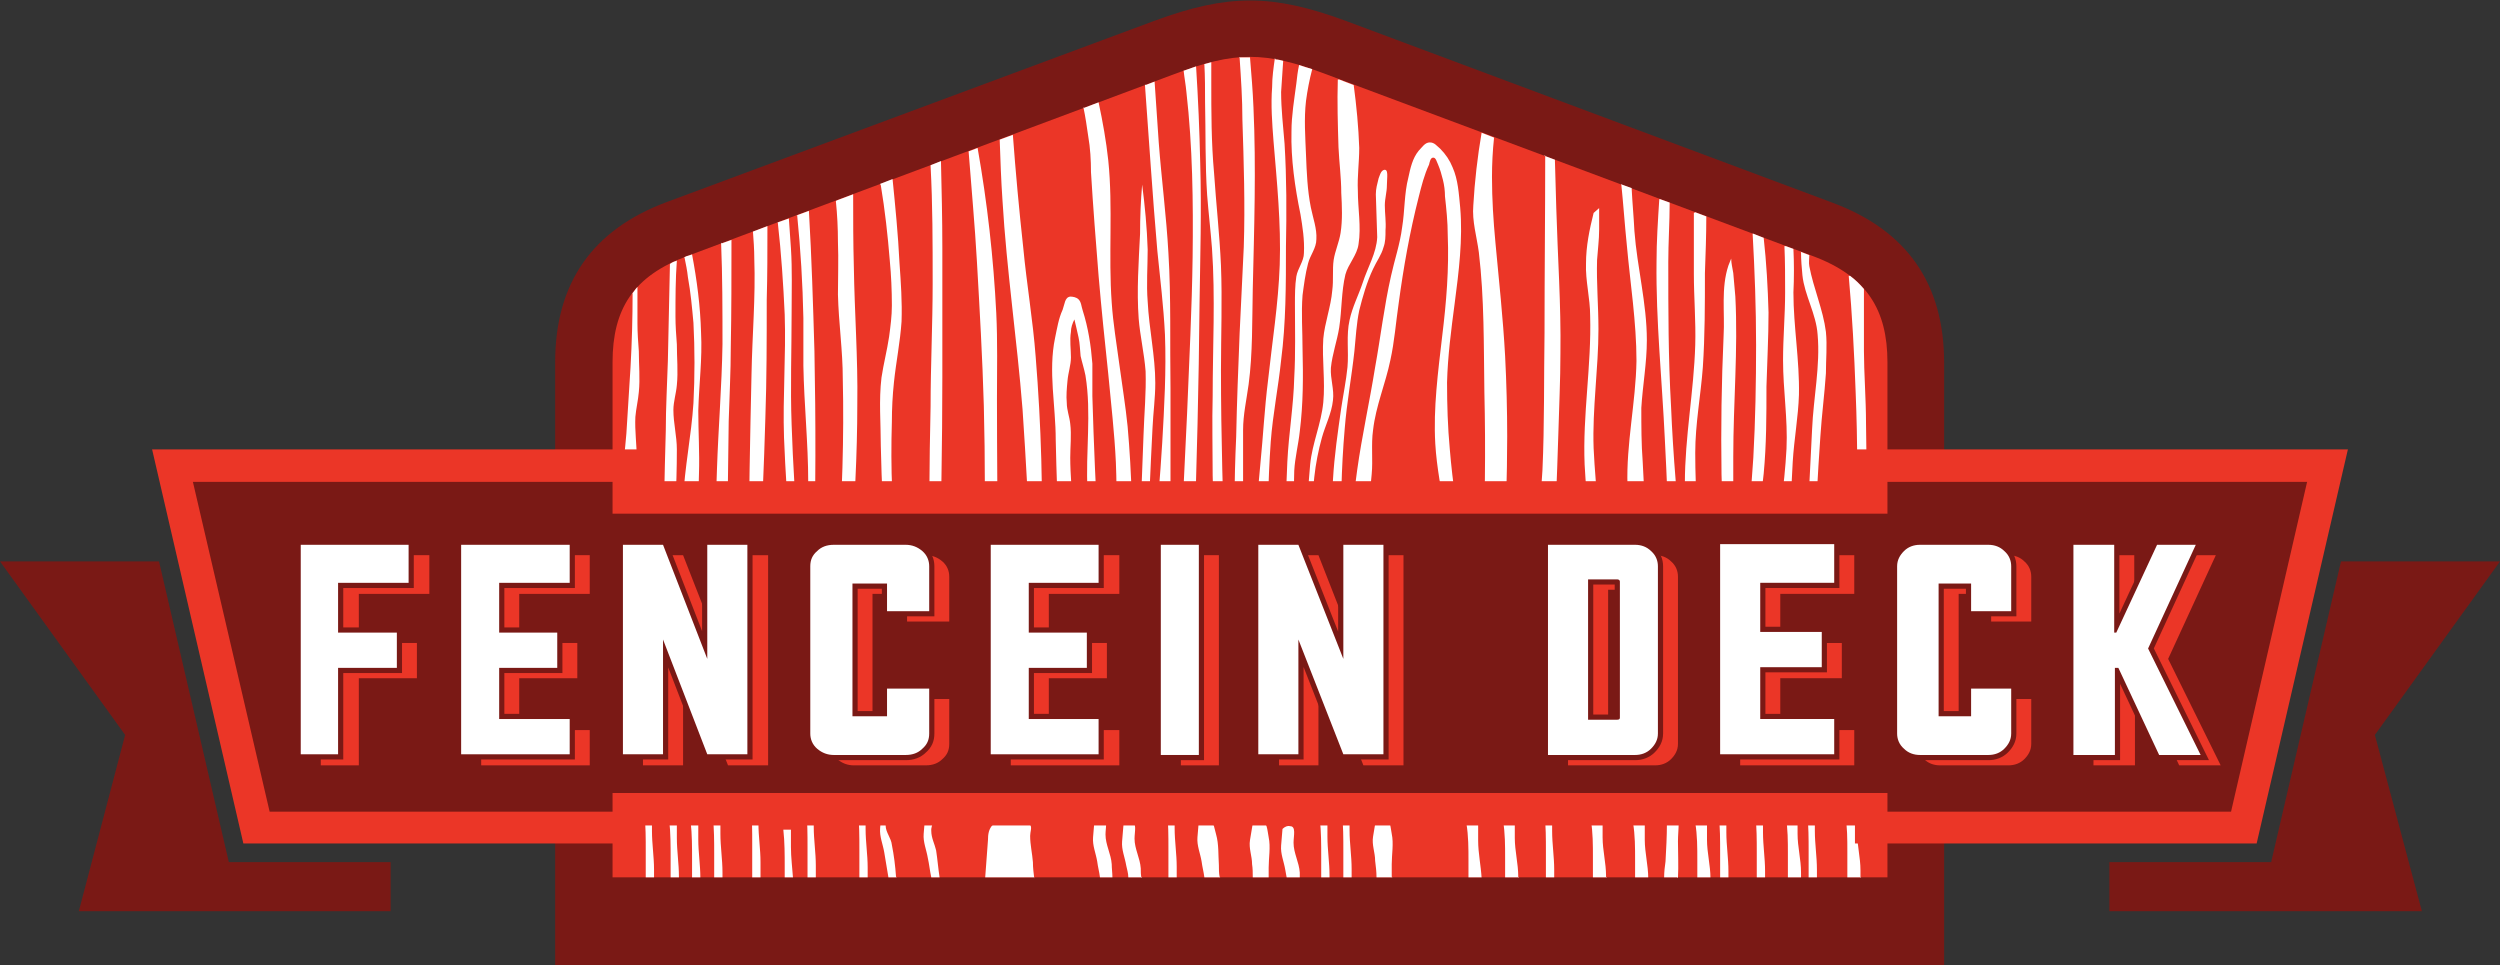 <?xml version="1.0" encoding="UTF-8"?>
<svg xmlns="http://www.w3.org/2000/svg" version="1.1" viewBox="0 0 361.6 139.6">
  <rect x="0" y="0" width="361.6" height="139.6" fill="#333333" stroke="none"/>
  <defs>
    <style>
      .cls-1 {
        fill: #7a1915;
      }

      .cls-1, .cls-2, .cls-3 {
        fill-rule: evenodd;
      }

      .cls-4, .cls-2 {
        fill: #fff;
      }

      .cls-3, .cls-5 {
        fill: #eb3627;
      }

      .cls-6 {
        fill: none;
        stroke: #7a1915;
        stroke-miterlimit: 2.6;
        stroke-width: 1.5px;
      }
    </style>
  </defs>
  <!-- Generator: Adobe Illustrator 28.6.0, SVG Export Plug-In . SVG Version: 1.2.0 Build 709)  -->
  <g>
    <g id="Layer_1">
      <path class="cls-1" d="M281.3,139.6H80.3V52.4c0-11.5,5.4-19.2,16.2-23.2L167,3c10.6-3.9,17-3.9,27.6,0l70.4,26.3c10.8,4,16.2,11.7,16.2,23.2v87.2Z"/>
      <path class="cls-3" d="M180.8,126.9h-92.2V52.4c0-7.7,3-12.5,10.9-15.4l70.4-26.3c8.7-3.3,13.1-3.3,21.8,0l70.4,26.3c7.9,2.9,10.9,7.8,10.9,15.4v74.5h-92.2Z"/>
      <path class="cls-2" d="M153.2,78.4c-.2-4.9-.4-9.9-.5-14.8,0-4.9-1.1-9.9-.1-14.7.3-1.4.5-2.8,1.1-4.1.3-.8.3-1.8,1.1-1.9.4,0,.9.1,1.2.4.4.4.4,1,.6,1.6.8,2.5,1.2,5.1,1.4,7.7,0,1.6,0,3.1,0,4.7.2,6.9.5,13.9.9,20.8l-.9-.2c-.4-2.3-.6-4.7-.7-7-.3-5.5.6-11.1-.3-16.6-.2-1-.5-1.9-.7-2.8-.1-.9-.1-1.8-.3-2.7-.2-.9-.4-1.8-.6-2.6-.3.6-.5,1.2-.5,1.8-.2,1.2,0,2.5,0,3.7,0,1.1-.4,2.2-.5,3.4-.1,1.1-.2,2.1-.1,3.2,0,1,.4,2,.5,3,.2,1.6,0,3.3,0,4.9,0,2.5.3,5.1.3,7.6,0,1.4,0,2.9-.1,4.3l-1.6.4ZM164.7,79.4c.3-5.5.5-11,.7-16.5.1-3.1.4-6.1.3-9.2-.2-2.6-.8-5.1-1-7.6-.3-4.1,0-8.2.2-12.3,0-2.4.1-4.8.3-7.1.4,3.1.7,6.2.8,9.4,0,2.5-.2,5,0,7.5.2,4,1.1,7.9,1.1,11.8,0,2.2-.3,4.3-.4,6.5-.3,6-.6,12-.7,18l-1.1-.3ZM192.8,78.7c-.2-3.1-.2-6.2,0-9.3.2-3.5.7-6.9,1.2-10.4.3-2,.7-3.9.9-5.9.2-2.3-.2-4.6.3-6.8.4-1.9,1.3-3.6,1.9-5.4.7-2.2,2-4.3,2.1-6.6l-.2-6.2c0-.8.2-1.5.4-2.3.2-.5.3-1,.7-1.2.8-.3.5,1.1.5,2.2,0,1-.3,1.9-.3,2.9,0,1.2.2,2.4.1,3.6,0,.9,0,1.7-.3,2.5-.3,1.1-1,2-1.5,3.1-.9,1.9-1.5,4-2,6-.4,1.9-.5,3.9-.7,5.9-.4,3.7-1.1,7.4-1.4,11.2-.5,5.7-.6,11.4-.5,17.1l-1.2-.4ZM194.9,79.3c.4-3.8.9-7.6,1.4-11.3.7-5,1.8-9.9,2.6-14.9.8-4.4,1.3-8.8,2.3-13.2.5-2.3,1.3-4.6,1.6-7,.4-2.4.3-4.9.9-7.2.3-1.4.6-2.8,1.5-3.9.5-.5.9-1.2,1.6-1.2s1,.5,1.5.9c.8.8,1.4,1.7,1.8,2.7.8,1.8.9,3.8,1.1,5.8.4,4.6-.2,9.3-.8,13.9-.5,3.8-1,7.6-1.1,11.4,0,3.2.1,6.5.4,9.7.4,4.8,1.1,9.6,2.1,14.3l-1.6.6c-.4-1.8-.8-3.6-1.1-5.4-.6-3.4-1.3-6.9-1.5-10.3-.3-5.2.4-10.4,1-15.6.6-4.9,1-9.7.8-14.6,0-1.9-.2-3.8-.4-5.6,0-.8-.1-1.6-.3-2.4-.2-.8-.4-1.5-.7-2.2-.2-.4-.3-1-.7-1-.4,0-.5.6-.6,1-.7,1.5-1.1,3.1-1.5,4.7-1.3,5.1-2.2,10.2-2.9,15.4-.4,2.7-.6,5.5-1.2,8.2-.7,3.4-2.1,6.6-2.5,10.1-.3,2.1,0,4.3-.2,6.4-.3,3.6-.8,7.3-1.5,10.9h-1.9ZM231.1,83.5c-1-5.4-1.6-10.9-1.9-16.3-.3-7.2,1-14.3.8-21.5,0-2.6-.7-5.1-.6-7.6,0-2.5.5-4.9,1.1-7.3l.8-.7c0,1,0,2.1,0,3.1,0,1.5-.2,2.9-.3,4.4-.1,3.3.2,6.7.2,10,0,5.7-.9,11.5-.7,17.2.3,6.2,1,12.3,2.3,18.3l-1.9.4ZM249.7,82.9c-.3-4.8-.6-9.5-.7-14.3-.1-6.7,0-13.3.3-20,.2-3.4-.4-6.9.7-10.2l.4-1c0,.7.2,1.4.3,2.1.1,1.1.2,2.3.3,3.4.4,7.7-.3,15.4-.3,23.1,0,5.7,0,11.4,0,17.1l-.8-.2ZM183.5,126.9h-2.3c0-.6,0-1.3-.1-1.9,0-1.2-.5-2.3-.3-3.5l.4-2.4c.3-.3.7-.4,1.1-.4,1,0,1,1.4,1.2,2.4.3,1.4,0,3,0,4.4v1.3ZM188.1,126.9h-2l-.2-1.1c-.2-1.2-.7-2.3-.6-3.5l.2-2.4c.3-.3.7-.5,1.1-.4.9,0,.5,1.4.5,2.4,0,1.5.8,2.8.9,4.3,0,.2,0,.5,0,.7ZM192.3,126.9h-1.2c0-1,0-2,0-3,0-1.8,0-3.6-.2-5.4h1.1c0,.7,0,1.6,0,2.5,0,1.9.3,3.7.3,5.6v.4ZM195.5,126.9h-1.2c0-1.3,0-2.6,0-3.9,0-1.8,0-3.6-.2-5.4h1.1c0,.7,0,1.6,0,2.5,0,1.9.3,3.7.3,5.6s0,.9,0,1.3ZM201.4,126.9h-2.3c0-.8-.1-1.6-.2-2.4,0-1.2-.5-2.3-.3-3.5l.4-2.4c.3-.3.7-.4,1.1-.4,1,0,1,1.4,1.2,2.4.3,1.4,0,3,0,4.4,0,.6,0,1.2,0,1.8ZM214.3,126.9h-1.9c0-.8,0-1.6,0-2.4,0-1.8,0-3.6-.3-5.4h1.7c0,.7,0,1.6,0,2.5,0,1.8.4,3.6.5,5.4ZM219.7,126.9h-2c0-.9,0-1.9,0-2.8,0-1.8,0-3.6-.3-5.4h1.7c0,.7,0,1.6,0,2.5,0,1.9.5,3.7.5,5.6v.2ZM224.8,126.9h-1.2c0-1.3,0-2.6,0-3.8,0-1.8,0-3.6-.2-5.4h1.1c0,.7,0,1.6,0,2.5,0,1.9.3,3.7.3,5.6s0,.8,0,1.2ZM232.4,126.9h-2c0-1,0-1.9,0-2.9,0-1.8,0-3.6-.3-5.4h1.7c0,.7,0,1.6,0,2.5,0,1.9.5,3.7.5,5.6v.3ZM238.4,126.9h-1.9c0-.8,0-1.7,0-2.5,0-1.8,0-3.6-.3-5.4h1.7c0,.7,0,1.6,0,2.5,0,1.8.5,3.7.5,5.5ZM242.6,126.9h-1.9c0-.8.1-1.6.2-2.3.1-1.8.2-3.6.2-5.4h1.7c0,.7-.1,1.6-.1,2.5,0,1.8.1,3.5,0,5.3ZM247.4,126.9h-1.9c0-.8,0-1.7,0-2.5,0-1.8,0-3.6-.3-5.4h1.7c0,.7,0,1.6,0,2.5,0,1.8.5,3.7.5,5.5ZM250,126.9h-1.2c0-1.2,0-2.4,0-3.6,0-1.8,0-3.6-.2-5.4h1.1c0,.7,0,1.6,0,2.5,0,1.9.3,3.7.3,5.6s0,.6,0,1ZM255.3,126.9h-1.2c0-1.2,0-2.4,0-3.6,0-1.8,0-3.6-.2-5.4h1.1c0,.7,0,1.6,0,2.5,0,1.9.3,3.7.3,5.6s0,.6,0,1ZM260.6,126.9h-2c0-1.1,0-2.2,0-3.4,0-1.8,0-3.6-.3-5.4h1.7c0,.7,0,1.6,0,2.5,0,1.9.5,3.7.5,5.6s0,.5,0,.7ZM262.8,126.9h-1.2c0-1.3,0-2.5,0-3.8,0-1.8,0-3.6-.2-5.4h1.1c0,.7,0,1.6,0,2.5,0,1.9.3,3.7.3,5.6s0,.8,0,1.1ZM269.2,126.9h-2c0-1.2,0-2.5,0-3.7,0-1.8,0-3.6-.3-5.4h1.7c0,.7,0,1.6,0,2.5,0,1.9.5,3.7.5,5.6s0,.7,0,1.1ZM267.6,39.9c.8.6,1.4,1.2,2,1.9,0,3,0,6,0,9s.3,7,.3,10.4c.1,5.7.1,11.3,0,16.9l-1.5.3c.3-7.2.3-14.5,0-21.7-.2-5.6-.5-11.2-1-16.8ZM260.4,36.4l1.3.5c0,.5-.1,1.1,0,1.6.6,3.2,2,6.3,2.4,9.5.2,2,0,4,0,6-.2,3-.6,6-.8,9.1-.4,5.7-.7,11.4-.9,17.1l-1.1-.5c.2-5.9.5-11.8.8-17.6.2-4.6,1.2-9.2.8-13.7-.2-3-1.9-5.7-2.2-8.6-.1-1.1-.2-2.2-.2-3.3ZM258.3,35.6l1.1.4c.1,2.1.1,4.2,0,6.3,0,4.9.9,9.8.8,14.8-.1,3.2-.7,6.4-.9,9.7-.2,3.4-.3,6.8-.3,10.2l-3,4.1c1.3-5.3,2.1-10.7,2.4-16.2.2-4.3-.5-8.5-.5-12.8,0-3.3.3-6.5.3-9.8,0-2.2,0-4.5-.1-6.7ZM253.6,33.8l1.5.6c.4,3.6.6,7.2.7,10.8,0,3.6-.2,7.1-.3,10.7,0,4.2,0,8.4-.4,12.6-.4,4-1,7.9-1.8,11.9l-1.1.5c.6-4.9,1.1-9.8,1.4-14.7.3-5.4.4-10.9.4-16.3,0-5.4-.2-10.7-.5-16.1ZM245.2,30.7l1.6.6c0,2.7-.1,5.5-.2,8.2,0,4.5,0,9.1-.3,13.6-.3,4.1-1.1,8.2-1.1,12.4,0,5.7.4,11.3,1.3,16.9l-1.4.5c-.8-4.3-1.3-8.7-1.4-13,0-6.7,1.3-13.3,1.5-20,.1-3.4-.2-6.9-.2-10.3s0-5.9,0-8.8ZM240.1,28.8l1.4.5c0,2.9-.2,5.8-.2,8.6,0,7,0,13.9.4,20.9.3,7.1.9,14.2,1.7,21.2l-1.9.3c-.2-5.6-.4-11.2-.7-16.8-.4-8.5-1.3-17.1-1.2-25.6,0-3,.2-6,.4-9.1ZM234.6,26.7l1.4.5c.1,2.1.3,4.1.4,6.2.4,5.3,1.8,10.5,1.8,15.8,0,3.3-.6,6.5-.8,9.8,0,2.6,0,5.2.2,7.8.2,4.9.6,9.8,1.2,14.7l-1.6.2c-1.1-3.8-1.7-7.6-1.8-11.5-.2-6,1.2-12,1.3-18,0-5.6-.9-11.2-1.4-16.8-.3-2.9-.5-5.9-.8-8.8ZM223.3,22.5l1.6.6.2,7c.2,7,.7,14,.6,21,0,3.9-.2,7.8-.3,11.6-.2,6.7-.5,13.4-.8,20.1l-2.8-.3c.6-4.8,1-9.6,1.3-14.5.3-6.6.2-13.2.3-19.8,0-8.6.1-17.1.1-25.7ZM214.3,19.2l1.8.7c-.2,1.9-.3,3.8-.3,5.7,0,3.2.2,6.3.5,9.5.5,5.4,1.1,10.9,1.4,16.4.2,3.9.3,7.8.3,11.6,0,5.9-.2,11.9-.7,17.8l-2.9.9c.4-8.4.5-16.7.3-25.1-.1-6.7,0-13.5-.8-20.2-.3-2.3-1-4.5-.8-6.8.2-3.5.6-7,1.2-10.5ZM193.7,11.5l2.1.8c.4,3,.7,6.1.8,9.1,0,2.1-.3,4.1-.2,6.2,0,2.6.5,5.2.1,7.7-.2,1.6-1.5,2.9-1.9,4.4-.6,2.5-.5,5.1-.9,7.7-.3,1.9-1,3.8-1.2,5.8-.1,1.6.5,3.1.3,4.7-.2,1.9-1.1,3.6-1.6,5.4-.5,1.8-.9,3.8-1.1,5.7-.4,3.4-.3,6.9.1,10.3l-1.1.5c-.2-4.2,0-8.4.4-12.6.3-3.1,1.6-5.9,1.9-9,.3-3.1-.2-6.2,0-9.2.2-2.3,1.1-4.6,1.3-7,.2-1.5,0-3,.2-4.4.2-1.3.8-2.6,1-3.9.3-1.9.2-3.9.1-5.8,0-2.2-.3-4.4-.4-6.6-.1-3.3-.2-6.5-.1-9.8ZM187.9,9.4c.6.2,1.2.4,1.9.6-.4,1.5-.7,3.1-.9,4.6-.3,2.6-.1,5.2,0,7.8.1,2.5.2,5.1.7,7.6.3,1.5.9,3.1.8,4.6,0,1.3-.9,2.3-1.2,3.5-.4,1.5-.6,3.1-.8,4.6-.2,2.6,0,5.2,0,7.8.1,4,.1,7.9-.4,11.9-.2,1.9-.7,3.8-.8,5.7-.1,3.4,0,6.7.6,10.1h-1.8c0-3.8,0-7.6.2-11.4.2-4.1.9-8.1,1-12.2.2-3.5.1-7,.1-10.6,0-1.3,0-2.7.2-4,.2-1.2,1.1-2.2,1.1-3.4.1-1.9-.2-3.8-.5-5.6-.8-3.9-1.4-8-1.3-12,0-2.3.4-4.6.7-6.9.1-.9.2-1.8.4-2.7ZM184.5,8.6c.4,0,.7.1,1.1.2-.1,1.5-.2,3-.3,4.5,0,2.5.3,5,.5,7.5.3,5,.3,9.9.2,14.9,0,5.5,0,11-.7,16.4-.4,3.9-1.2,7.8-1.5,11.8-.4,5.7-.5,11.4-.3,17.1h-2.6c.5-4.6,1-9.2,1.4-13.9.4-4,.6-8,1.1-12,.6-5.6,1.5-11.1,1.7-16.8.2-6-.4-11.9-.9-17.9-.2-2.6-.4-5.2-.2-7.8,0-1.4.2-2.8.4-4.2ZM179.2,8.3c.5,0,1,0,1.6,0,.2,2.4.4,4.8.5,7.2.4,8.8.1,17.6-.1,26.3-.1,4.6,0,9.3-.6,13.8-.3,2.2-.8,4.4-.8,6.6,0,1.3,0,2.6,0,3.9,0,5.3,0,10.6,0,16l-1.3.3c0-6.4,0-12.8.3-19.2.1-5,.3-10,.5-15,.2-4.2.4-8.3.6-12.5.2-6.1,0-12.3-.2-18.4,0-3-.2-5.9-.4-8.9ZM174.1,9.3c.4-.1.7-.2,1.1-.3,0,.9,0,1.9,0,2.8,0,4.4,0,8.8.4,13.2.3,4.5.8,8.9,1,13.4.2,5.1,0,10.1,0,15.2,0,9.5.3,18.9.6,28.4l-1.2-.2c-.3-4.3-.5-8.7-.6-13,0-3.9-.1-7.7,0-11.5,0-7.1.4-14.3-.1-21.4-.2-2.6-.5-5.1-.7-7.7-.3-4.5-.2-9-.3-13.5,0-1.8,0-3.6-.1-5.4ZM171.3,10.2c.6-.2,1.1-.4,1.7-.6.3,4.7.5,9.3.6,14,.2,6.8,0,13.6-.1,20.3-.1,11.6-.4,23.3-.8,34.9l-2,.3c.4-6.4.7-12.9,1-19.3.3-7.5.7-15.1.8-22.6.1-8,0-16-.9-23.9-.1-1.1-.3-2.1-.4-3.1ZM165.7,12.3l1.3-.5c.2,2.9.4,5.9.6,8.8.4,5.3,1.1,10.6,1.4,16,.4,6.5.2,13.1.3,19.6,0,7.5,0,15.1,0,22.6h-2.4c.5-5,.9-9.8,1.2-14.7.3-5.2.6-10.5.4-15.7-.2-4.1-.7-8.1-1.1-12.1-.7-8-1.2-16-1.8-24.1ZM156.8,15.6l2.1-.8c.6,2.8,1.1,5.6,1.4,8.4.7,6.8,0,13.8.5,20.6.2,3,.7,5.9,1.1,8.9.4,3,.9,6,1.2,9,.6,6.8.8,13.7.5,20.5l-2.5-.5c.4-4.9.5-9.9.3-14.8-.2-4.3-.7-8.5-1.1-12.8-.5-4.7-1-9.5-1.4-14.2-.4-5-.8-10-1.1-15,0-1.7-.1-3.5-.4-5.2-.2-1.4-.4-2.8-.7-4.2ZM144.6,20.2l1.9-.7c.4,5.4.9,10.8,1.5,16.3.5,5.3,1.4,10.5,1.8,15.8.8,9.9,1.1,19.8.8,29.7h-1.5c-.3-7.4-.7-14.7-1.2-22.1-.8-10.1-2.3-20.1-2.9-30.2-.2-2.9-.3-5.8-.4-8.7ZM140.1,21.9l1.3-.5c1.4,7.9,2.3,15.9,2.7,23.9.2,4.1.1,8.2.1,12.4,0,8.2.1,16.5.1,24.7h-2c.2-8,.2-15.9,0-23.7-.2-7-.6-13.9-1-20.9-.3-5.3-.8-10.6-1.2-15.9ZM134.6,23.9l1.5-.6c.1,4.2.2,8.3.2,12.5,0,6.2,0,12.5,0,18.8,0,9.6-.2,19.2-.4,28.8h-1.5c0-8.2,0-16.4.2-24.6,0-5.9.3-11.9.3-17.8s0-11.4-.3-17ZM127.3,26.6l1.8-.7c.4,4,.8,8,1,12.1.2,2.8.4,5.7.3,8.5-.2,3-.8,5.9-1.1,8.8-.2,1.9-.3,3.8-.3,5.7-.2,6.7,0,13.3,1,19.9h-1.6c-.6-5.5-.9-11-1-16.4,0-3.3-.3-6.6.1-9.9.3-2,.8-3.9,1.1-5.9.2-1.5.4-3,.4-4.5,0-2.2-.1-4.4-.3-6.5-.3-3.7-.7-7.3-1.3-10.9ZM121,29l2.4-.9c0,3.5,0,7,.1,10.5.1,6.6.6,13.2.5,19.8,0,7.4-.4,14.7-1,22.1h-1.8c.6-8.6.9-17.2.7-25.7,0-4.1-.6-8.1-.7-12.2,0-2.5.1-5.1,0-7.6,0-2-.1-4-.3-5.9ZM115.1,31.2l1.9-.7c.4,6.8.6,13.5.8,20.3.2,10.1.2,20.3-.1,30.4h-1c.2-3.9.2-7.7.2-11.5,0-5.6-.6-11.2-.7-16.8,0-2.3,0-4.6,0-6.9-.1-5-.4-9.9-.9-14.9ZM112.4,32.2l1.7-.6.3,4.3c.2,3.1.1,6.2.1,9.3,0,5.4-.2,10.8,0,16.2.2,5.7.5,11.3,1.1,17l-1.2-.3c-.5-4.9-.8-9.9-1-14.8-.2-5.9.3-11.9.1-17.8-.2-4.4-.5-8.9-1-13.3ZM108.9,33.5l2.1-.8c0,3.6,0,7.1-.1,10.7,0,5.7,0,11.4-.2,17.1-.2,7-.5,14-.9,21h-1.5c0-9.2.2-18.3.4-27.4.1-5.6.6-11.1.4-16.7,0-1.3-.1-2.7-.2-4ZM104.4,35.2l1.4-.5c0,5.2,0,10.4-.1,15.5,0,3.6-.2,7.2-.3,10.7-.1,7-.2,14.1-.2,21.1h-1.7c0-4.7,0-9.4.2-14.1.2-6,.7-12,.8-18.1,0-4.9,0-9.8-.2-14.7ZM98.9,37.2c.2,0,.4-.2.6-.2l.6-.2c.7,3.7,1.2,7.5,1.3,11.3.2,3.8-.3,7.5-.4,11.3,0,3,.2,6.1.1,9.1-.1,5.4-.5,10.8-1.2,16.2l-1.1-1.4c-.2-3.6-.3-7.3,0-10.9.2-4.7,1.2-9.4,1.5-14.1.2-3.9.2-7.8,0-11.6-.2-2.2-.4-4.4-.8-6.6-.1-1-.3-1.9-.5-2.9ZM97,38.1c.3-.2.6-.3.9-.4-.2,2.7-.2,5.4-.2,8.1,0,1.3.1,2.7.2,4,0,2,.2,3.9,0,5.9-.1,1.2-.5,2.4-.5,3.6,0,1.9.5,3.8.5,5.7,0,5.4-.3,10.8-.9,16.2l-1.1,1c.1-6.7.2-13.3.4-19.9,0-3.4.2-6.7.3-10.1.1-4.7.2-9.3.3-14ZM91.4,42.5c.3-.3.5-.7.8-1,0,1.8,0,3.5,0,5.3,0,1.3.1,2.7.2,4,0,2,.2,3.9,0,5.9-.1,1.2-.4,2.4-.5,3.6-.1,2,.2,4,.2,6,0,5.3-.2,10.6-.6,15.9l-2.2-5.2c.2-4.8.9-9.5,1.3-14.3.2-3.2.4-6.4.6-9.6.2-3.6.3-7.1.3-10.7ZM94.6,126.9h-1.2c0-1.3,0-2.5,0-3.8,0-1.8,0-3.6-.2-5.4h1.1c0,.7,0,1.6,0,2.5,0,1.9.3,3.7.3,5.6s0,.8,0,1.1ZM98.2,126.9h-1.2c0-.9,0-1.9,0-2.8,0-1.8,0-3.6-.2-5.4h1.1c0,.7,0,1.6,0,2.5,0,1.9.3,3.7.3,5.6v.2ZM101.3,126.9h-1.2c0-.9,0-1.7,0-2.6,0-1.8,0-3.6-.2-5.4h1.1c0,.7,0,1.6,0,2.5,0,1.9.3,3.7.3,5.6ZM104.5,126.9h-1.2c0-1.1,0-2.3,0-3.4,0-1.8,0-3.6-.2-5.4h1.1c0,.7,0,1.6,0,2.5,0,1.9.3,3.7.3,5.6s0,.5,0,.8ZM110,126.9h-1.2c0-1.6,0-3.3,0-4.9,0-1.8,0-3.6-.2-5.4h1.1c0,.7,0,1.6,0,2.5,0,1.9.3,3.7.3,5.6s0,1.5,0,2.3ZM114.7,126.9h-1.2c0-.5,0-1,0-1.5,0-1.8,0-3.6-.2-5.4h1.1c0,.7,0,1.6,0,2.5,0,1.5.2,3,.3,4.5ZM118,126.9h-1.2c0-1.5,0-2.9,0-4.4,0-1.8,0-3.6-.2-5.4h1.1c0,.7,0,1.6,0,2.5,0,1.9.3,3.7.3,5.6s0,1.2,0,1.7ZM125.5,126.9h-1.2c0-1.4,0-2.7,0-4.1,0-1.8,0-3.6-.2-5.4h1.1c0,.7,0,1.6,0,2.5,0,1.9.3,3.7.3,5.6s0,1,0,1.5ZM129.7,126.9h-1.2c-.2-1.2-.4-2.4-.6-3.6-.2-1.2-.7-2.3-.6-3.5l.2-2.4c.3-.3.7-.5,1.1-.4.9.1-.6,1.4-.5,2.4,0,1,.8,1.8.9,2.8.3,1.5.5,3.1.6,4.6ZM135.9,126.9h-1.2c-.2-.9-.3-1.9-.5-2.8-.2-1.2-.7-2.3-.6-3.5l.2-2.4c.3-.3.7-.5,1.1-.4.8.1-.3,1.4-.2,2.4,0,1,.5,1.9.7,2.8.2,1.3.3,2.6.5,3.9ZM149.6,126.9h-7.1l.4-5.4c0-.8.1-1.6.7-2.2.3-.3.8-.6,1.2-.6.6,0,1.1.5,1.7.6.9.1,2-.7,2.5,0,.3.4,0,1,0,1.6,0,1.3.3,2.5.4,3.8,0,.8.1,1.6.2,2.4ZM161,126.9h-1.9c-.1-.8-.3-1.5-.4-2.3-.2-1.2-.7-2.3-.6-3.5l.2-2.4c.3-.3.7-.5,1.1-.4.9,0,.5,1.4.5,2.4,0,1.5.8,2.8.9,4.3,0,.6.1,1.3.1,1.9ZM165.2,126.9h-2c0-.6-.2-1.2-.3-1.7-.2-1.2-.7-2.3-.6-3.5l.2-2.4c.3-.3.7-.5,1.1-.4.9,0,.5,1.4.5,2.4,0,1.5.8,2.8.9,4.3,0,.5,0,.9.1,1.4ZM170.2,126.9h-1.2c0-1.4,0-2.8,0-4.2,0-1.8,0-3.6-.2-5.4h1.1c0,.7,0,1.6,0,2.5,0,1.9.3,3.7.3,5.6s0,1,0,1.6ZM176.5,126.9h-2.3c-.1-.8-.3-1.5-.4-2.3-.2-1.2-.7-2.3-.6-3.5l.2-2.4c.3-.3.7-.4,1.1-.4,1,0,1.1,1.4,1.4,2.4.4,1.4.3,3,.4,4.4,0,.6,0,1.2.1,1.7Z"/>
      <polygon class="cls-3" points="93.3 69.6 268.3 69.6 268.3 65 339.6 65 326.4 122 268.3 122 268.3 119.4 93.3 119.4 93.3 122 35.2 122 22 65 93.3 65 93.3 69.6"/>
      <polygon class="cls-1" points="88.6 69.7 27.9 69.7 39 117.4 88.6 117.4 88.6 114.7 273 114.7 273 117.4 322.7 117.4 333.7 69.7 273 69.7 273 74.3 88.6 74.3 88.6 69.7"/>
      <polygon class="cls-1" points="23 81.2 0 81.2 18.1 106.3 11.4 131.8 56.5 131.8 56.5 124.7 33.1 124.7 23 81.2"/>
      <polygon class="cls-1" points="338.6 81.2 361.6 81.2 343.5 106.3 350.3 131.8 305.1 131.8 305.1 124.7 328.5 124.7 338.6 81.2"/>
      <polygon class="cls-5" points="51.9 85.9 62.1 85.9 62.1 80.3 51.9 80.3 46.4 80.3 46.4 85.9 46.4 93 46.4 98.1 46.4 110.7 51.9 110.7 51.9 98.1 60.3 98.1 60.3 93 51.9 93 51.9 85.9"/>
      <polygon class="cls-5" points="75.1 85.9 85.3 85.9 85.3 80.3 75.1 80.3 69.6 80.3 69.6 85.9 69.6 93 69.6 98.1 69.6 105.6 69.6 110.7 75.1 110.7 85.3 110.7 85.3 105.6 75.1 105.6 75.1 98.1 83.5 98.1 83.5 93 75.1 93 75.1 85.9"/>
      <polygon class="cls-5" points="111.1 80.3 105.3 80.3 105.3 96.9 98.8 80.3 93 80.3 93 110.7 98.8 110.7 98.8 94.1 105.3 110.7 111.1 110.7 111.1 80.3"/>
      <path class="cls-5" d="M131.2,89.9h6.1v-6.5c0-.8-.3-1.6-1-2.2-.7-.6-1.5-.9-2.4-.9h-10.4c-1,0-1.8.3-2.4.9-.7.6-1,1.3-1,2.2v24.2c0,.8.3,1.6,1,2.2.7.6,1.5.9,2.4.9h10.4c1,0,1.8-.3,2.4-.9.7-.6,1-1.3,1-2.2v-6.5h-6.1v4h-5v-19.2h5v4Z"/>
      <polygon class="cls-5" points="151.7 85.9 161.9 85.9 161.9 80.3 151.7 80.3 146.2 80.3 146.2 85.9 146.2 93 146.2 98.1 146.2 105.6 146.2 110.7 151.7 110.7 161.9 110.7 161.9 105.6 151.7 105.6 151.7 98.1 160.1 98.1 160.1 93 151.7 93 151.7 85.9"/>
      <rect class="cls-5" x="170.8" y="80.3" width="5.5" height="30.4"/>
      <polygon class="cls-5" points="203 80.3 197.2 80.3 197.2 96.9 190.7 80.3 185 80.3 185 110.7 190.7 110.7 190.7 94.1 197.2 110.7 203 110.7 203 80.3"/>
      <path class="cls-5" d="M302.8,80.3v30.4h6v-12.6h.5l5.9,12.6h6l-7.6-15.4,6.9-15h-5.6l-5.9,12.7h-.3v-12.7h-6ZM288,89.9h5.8v-6.5c0-.8-.3-1.6-1-2.2-.6-.6-1.4-.9-2.3-.9h-9.9c-.9,0-1.7.3-2.3.9-.6.6-1,1.3-1,2.2v24.2c0,.8.3,1.6,1,2.2.6.6,1.4.9,2.3.9h9.9c.9,0,1.7-.3,2.3-.9.6-.6,1-1.3,1-2.2v-6.5h-5.8v4h-4.7v-19.2h4.7v4ZM257.5,85.9h10.7v-5.6h-16.5v30.4h16.5v-5.1h-10.7v-7.5h8.9v-5.1h-8.9v-7.1ZM232.6,85.3h4.2c.2,0,.4.1.4.3v19.7c0,.2-.1.3-.4.3h-4.2v-20.4ZM226.8,85.3v25.4h12.6c.9,0,1.7-.3,2.3-.9.6-.6,1-1.3,1-2.2v-24.2c0-.8-.3-1.6-1-2.2-.6-.6-1.4-.9-2.3-.9h-12.6v5Z"/>
      <polygon class="cls-6" points="48.9 84.3 59.1 84.3 59.1 78.8 48.9 78.8 43.5 78.8 43.5 84.3 43.5 91.5 43.5 96.6 43.5 109.1 48.9 109.1 48.9 96.6 57.4 96.6 57.4 91.5 48.9 91.5 48.9 84.3"/>
      <polygon class="cls-4" points="48.9 84.3 59.1 84.3 59.1 78.8 48.9 78.8 43.5 78.8 43.5 84.3 43.5 91.5 43.5 96.6 43.5 109.1 48.9 109.1 48.9 96.6 57.4 96.6 57.4 91.5 48.9 91.5 48.9 84.3"/>
      <polygon class="cls-6" points="72.2 84.3 82.4 84.3 82.4 78.8 72.2 78.8 66.7 78.8 66.7 84.3 66.7 91.5 66.7 96.6 66.7 104 66.7 109.1 72.2 109.1 82.4 109.1 82.4 104 72.2 104 72.2 96.6 80.6 96.6 80.6 91.5 72.2 91.5 72.2 84.3"/>
      <polygon class="cls-4" points="72.2 84.3 82.4 84.3 82.4 78.8 72.2 78.8 66.7 78.8 66.7 84.3 66.7 91.5 66.7 96.6 66.7 104 66.7 109.1 72.2 109.1 82.4 109.1 82.4 104 72.2 104 72.2 96.6 80.6 96.6 80.6 91.5 72.2 91.5 72.2 84.3"/>
      <polygon class="cls-6" points="108.1 78.8 102.3 78.8 102.3 95.3 95.9 78.8 90.1 78.8 90.1 109.1 95.9 109.1 95.9 92.5 102.3 109.1 108.1 109.1 108.1 78.8"/>
      <polygon class="cls-4" points="108.1 78.8 102.3 78.8 102.3 95.3 95.9 78.8 90.1 78.8 90.1 109.1 95.9 109.1 95.9 92.5 102.3 109.1 108.1 109.1 108.1 78.8"/>
      <path class="cls-6" d="M128.3,88.4h6.1v-6.5c0-.8-.3-1.6-1-2.2-.7-.6-1.5-.9-2.4-.9h-10.4c-1,0-1.8.3-2.4.9-.7.6-1,1.3-1,2.2v24.2c0,.8.3,1.6,1,2.2.7.6,1.5.9,2.4.9h10.4c1,0,1.8-.3,2.4-.9.7-.6,1-1.3,1-2.2v-6.5h-6.1v4h-5v-19.2h5v4Z"/>
      <path class="cls-4" d="M128.3,88.4h6.1v-6.5c0-.8-.3-1.6-1-2.2-.7-.6-1.5-.9-2.4-.9h-10.4c-1,0-1.8.3-2.4.9-.7.6-1,1.3-1,2.2v24.2c0,.8.3,1.6,1,2.2.7.6,1.5.9,2.4.9h10.4c1,0,1.8-.3,2.4-.9.7-.6,1-1.3,1-2.2v-6.5h-6.1v4h-5v-19.2h5v4Z"/>
      <polygon class="cls-6" points="148.8 84.3 158.9 84.3 158.9 78.8 148.8 78.8 143.3 78.8 143.3 84.3 143.3 91.5 143.3 96.6 143.3 104 143.3 109.1 148.8 109.1 158.9 109.1 158.9 104 148.8 104 148.8 96.6 157.2 96.6 157.2 91.5 148.8 91.5 148.8 84.3"/>
      <polygon class="cls-4" points="148.8 84.3 158.9 84.3 158.9 78.8 148.8 78.8 143.3 78.8 143.3 84.3 143.3 91.5 143.3 96.6 143.3 104 143.3 109.1 148.8 109.1 158.9 109.1 158.9 104 148.8 104 148.8 96.6 157.2 96.6 157.2 91.5 148.8 91.5 148.8 84.3"/>
      <rect class="cls-6" x="167.9" y="78.8" width="5.5" height="30.4"/>
      <rect class="cls-4" x="167.9" y="78.8" width="5.5" height="30.4"/>
      <polygon class="cls-6" points="200.1 78.8 194.3 78.8 194.3 95.3 187.8 78.8 182 78.8 182 109.1 187.8 109.1 187.8 92.5 194.3 109.1 200.1 109.1 200.1 78.8"/>
      <polygon class="cls-4" points="200.1 78.8 194.3 78.8 194.3 95.3 187.8 78.8 182 78.8 182 109.1 187.8 109.1 187.8 92.5 194.3 109.1 200.1 109.1 200.1 78.8"/>
      <path class="cls-6" d="M299.9,78.8v30.4h6v-12.6h.5l5.9,12.6h6l-7.6-15.4,6.9-15h-5.6l-5.9,12.7h-.3v-12.7h-6ZM285.1,88.4h5.8v-6.5c0-.8-.3-1.6-1-2.2-.6-.6-1.4-.9-2.3-.9h-9.9c-.9,0-1.7.3-2.3.9-.6.6-1,1.3-1,2.2v24.2c0,.8.3,1.6,1,2.2.6.6,1.4.9,2.3.9h9.9c.9,0,1.7-.3,2.3-.9.6-.6,1-1.3,1-2.2v-6.5h-5.8v4h-4.7v-19.2h4.7v4ZM254.6,84.3h10.7v-5.6h-16.5v30.4h16.5v-5.1h-10.7v-7.5h8.9v-5.1h-8.9v-7.1ZM229.7,83.8h4.2c.2,0,.4.1.4.3v19.7c0,.2-.1.3-.4.3h-4.2v-20.4ZM223.9,83.8v25.4h12.6c.9,0,1.7-.3,2.3-.9.6-.6,1-1.3,1-2.2v-24.2c0-.8-.3-1.6-1-2.2-.6-.6-1.4-.9-2.3-.9h-12.6v5Z"/>
      <path class="cls-4" d="M299.9,78.8v30.4h6v-12.6h.5l5.9,12.6h6l-7.6-15.4,6.9-15h-5.6l-5.9,12.7h-.3v-12.7h-6ZM285.1,88.4h5.8v-6.5c0-.8-.3-1.6-1-2.2-.6-.6-1.4-.9-2.3-.9h-9.9c-.9,0-1.7.3-2.3.9-.6.6-1,1.3-1,2.2v24.2c0,.8.3,1.6,1,2.2.6.6,1.4.9,2.3.9h9.9c.9,0,1.7-.3,2.3-.9.6-.6,1-1.3,1-2.2v-6.5h-5.8v4h-4.7v-19.2h4.7v4ZM254.6,84.3h10.7v-5.6h-16.5v30.4h16.5v-5.1h-10.7v-7.5h8.9v-5.1h-8.9v-7.1ZM229.7,83.8h4.2c.2,0,.4.1.4.3v19.7c0,.2-.1.3-.4.3h-4.2v-20.4ZM223.9,83.8v25.4h12.6c.9,0,1.7-.3,2.3-.9.6-.6,1-1.3,1-2.2v-24.2c0-.8-.3-1.6-1-2.2-.6-.6-1.4-.9-2.3-.9h-12.6v5Z"/>
    </g>
  </g>
</svg>